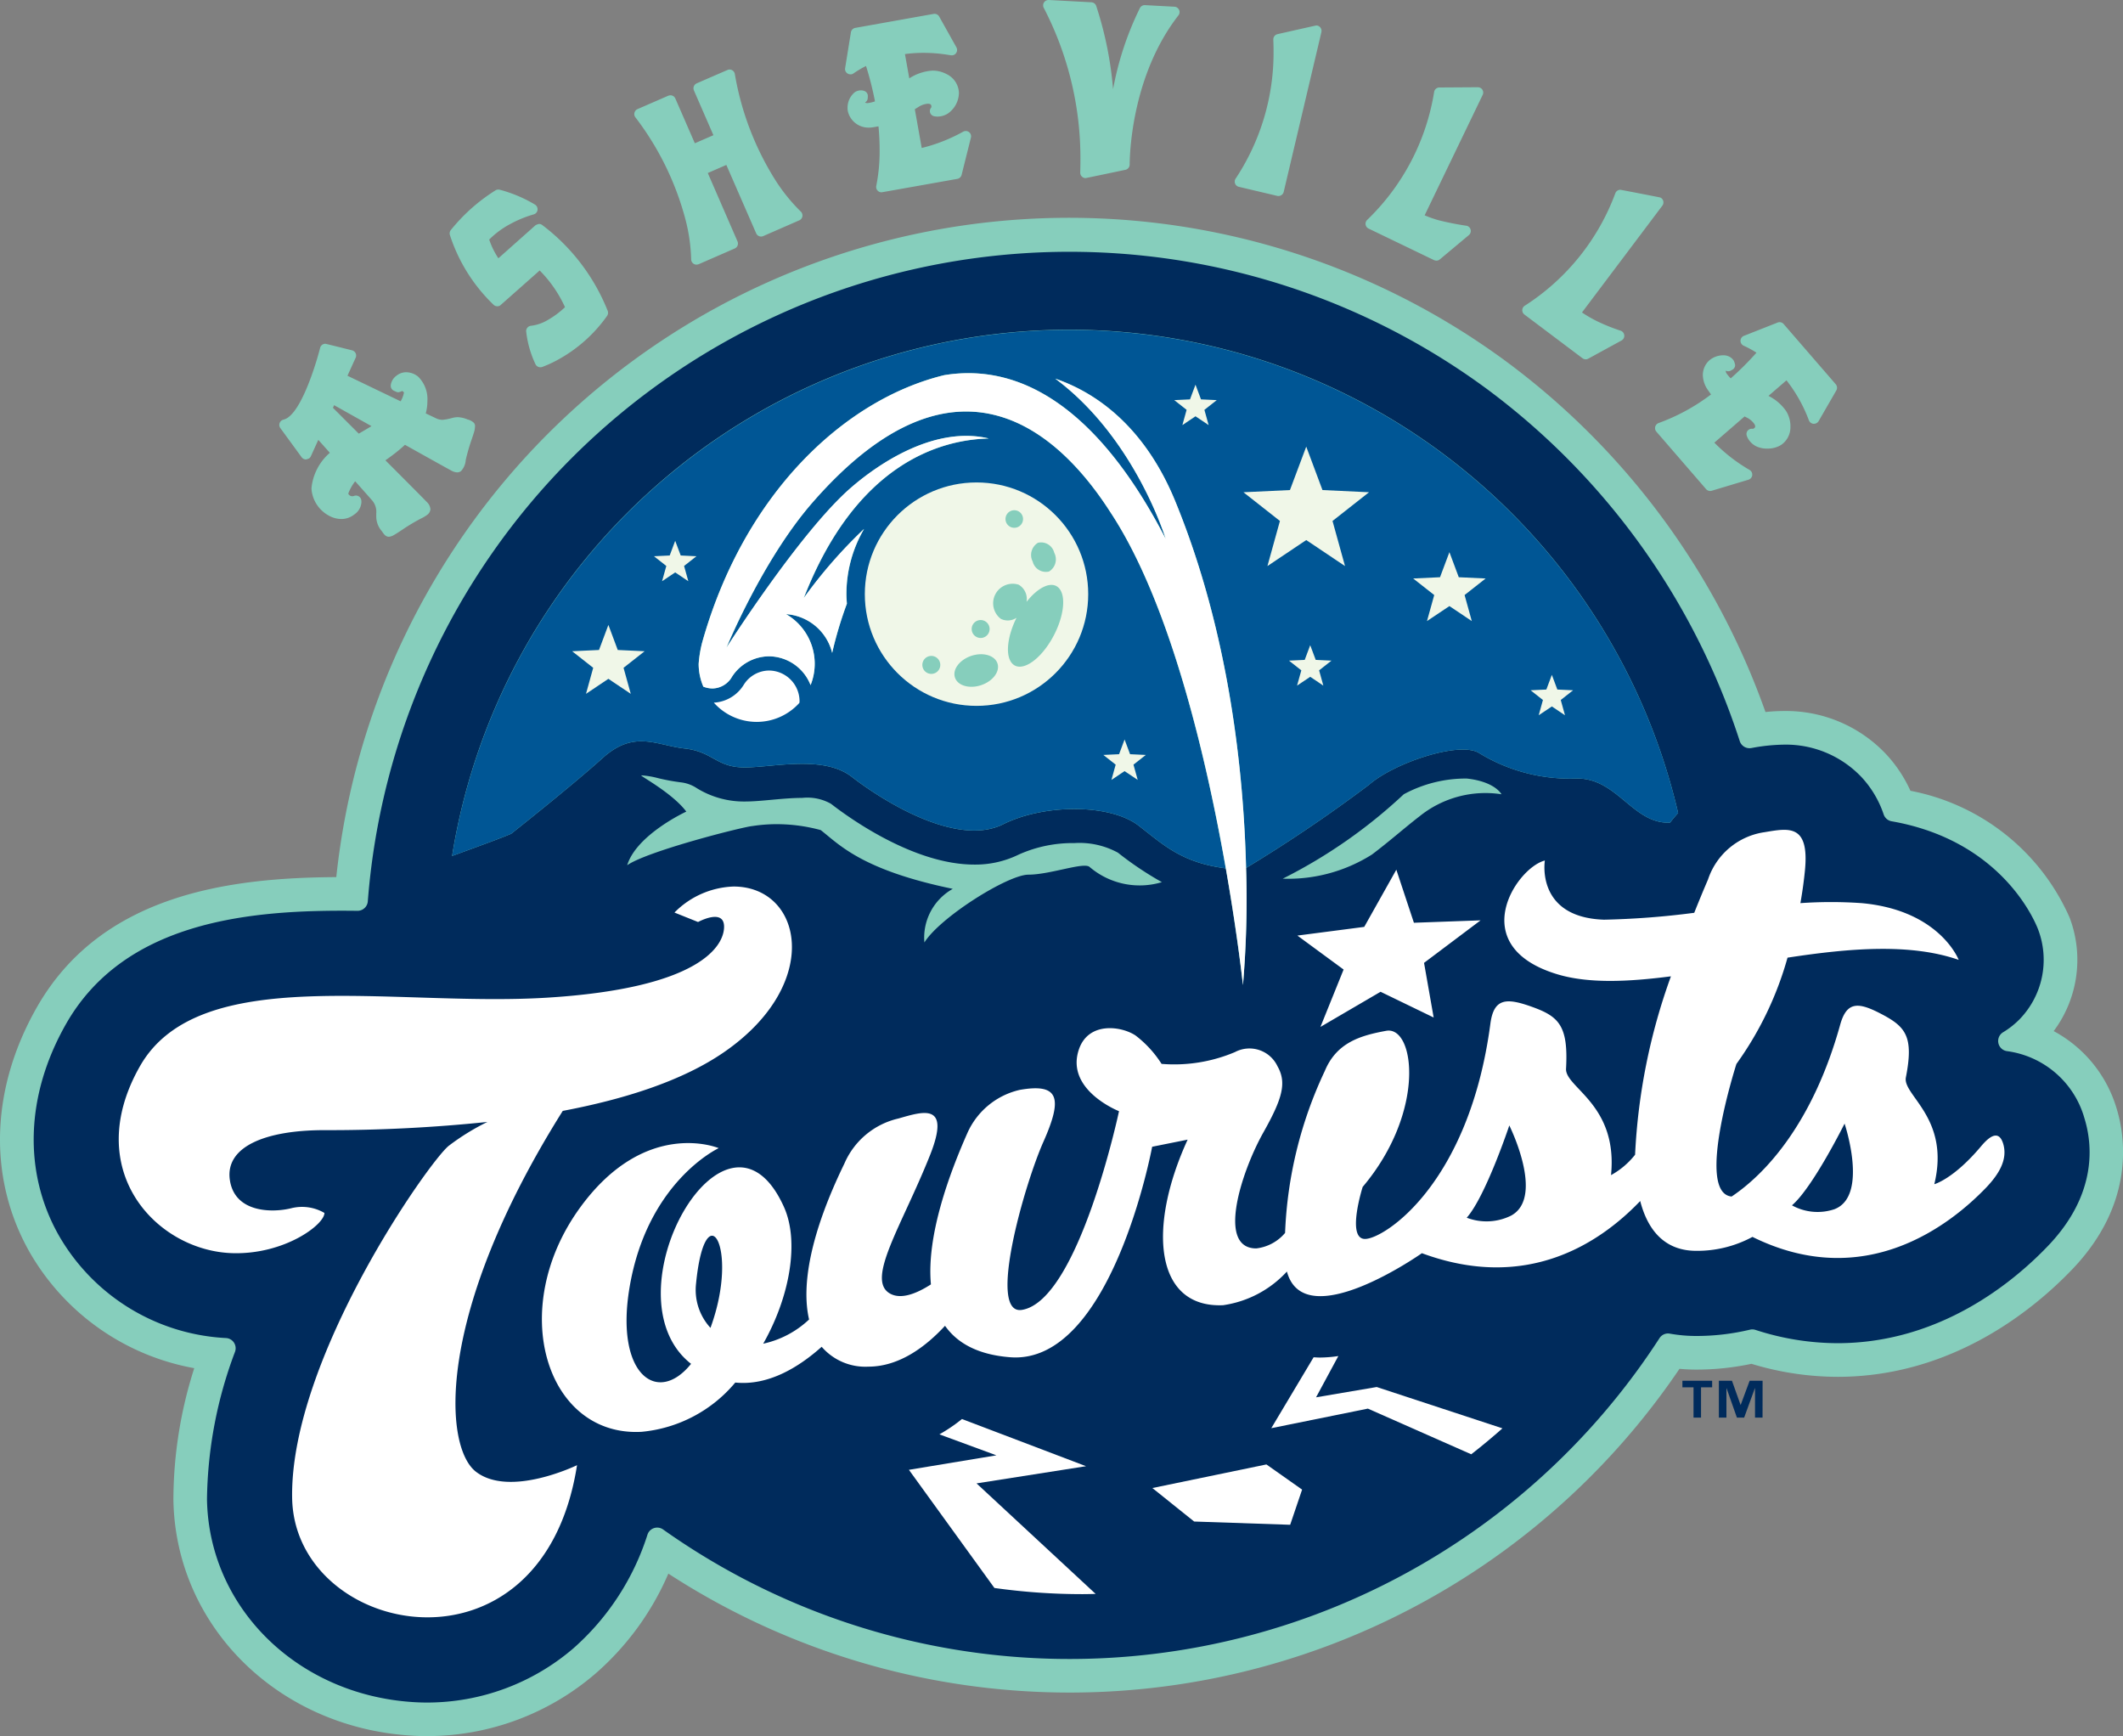<svg viewBox="0 0 161.999 132.459" xmlns="http://www.w3.org/2000/svg"><rect x="0" y="0" width="161.999" height="132.459" fill="#808080" stroke="none"/><path d="m32.583 132.459c-.416 0-.842-.014-1.262-.043-10.154-.65-17.934-8.384-18.089-17.988a33.078 33.078 0 0 1 1.591-10.041 18.213 18.213 0 0 1 -12.6-8.918c-3.153-5.619-2.944-12.396.577-18.593 4.923-8.667 14.728-9.913 22.861-9.955a56.23 56.23 0 0 1 89.417-39.235 56.94 56.94 0 0 1 19.639 26.639 13.43 13.43 0 0 1 1.415-.077 10.483 10.483 0 0 1 7.875 3.386 10.33 10.33 0 0 1 1.771 2.7 16.69 16.69 0 0 1 12.149 9.68 9.09 9.09 0 0 1 -1.217 8.655 9.891 9.891 0 0 1 4.8 5.9c.616 1.983 1.519 7.151-3.377 12.269-2.933 3.064-9.16 8.209-17.917 8.209a22.712 22.712 0 0 1 -6.568-.993 20.135 20.135 0 0 1 -4.216.441c-.424 0-.851-.02-1.276-.059a56.19 56.19 0 0 1 -77.156 15.625 21.235 21.235 0 0 1 -5.553 7.621 19.7 19.7 0 0 1 -12.862 4.776z" fill="#86cebc"/><path d="m159.058 85.324a7.124 7.124 0 0 0 -5.9-5.125.78.78 0 0 1 -.31-1.441 6.411 6.411 0 0 0 1.267-1 6.514 6.514 0 0 0 1.409-6.837c-.262-.69-2.805-6.794-11.186-8.262a.781.781 0 0 1 -.6-.518 7.859 7.859 0 0 0 -1.628-2.781 7.95 7.95 0 0 0 -5.978-2.547 14.3 14.3 0 0 0 -2.435.249l-.063.011a.9.9 0 0 1 -.137.012.778.778 0 0 1 -.743-.543 54.279 54.279 0 0 0 -19.207-26.8 53.7 53.7 0 0 0 -85.481 39.03.784.784 0 0 1 -.786.72q-.593-.007-1.181-.008c-7.518 0-16.71.984-21.071 8.659-3.065 5.4-3.272 11.252-.566 16.069a15.626 15.626 0 0 0 12.777 7.876.774.774 0 0 1 .609.342.786.786 0 0 1 .088.7 32.881 32.881 0 0 0 -2.141 11.262c.135 8.254 6.886 14.9 15.7 15.469.352.024.718.037 1.089.037a17.136 17.136 0 0 0 11.186-4.152 19.4 19.4 0 0 0 5.64-8.668.779.779 0 0 1 .494-.489.8.8 0 0 1 .245-.039.774.774 0 0 1 .451.144 53.627 53.627 0 0 0 76.032-14.6.776.776 0 0 1 .652-.355.788.788 0 0 1 .14.014 11.469 11.469 0 0 0 2 .177 17.6 17.6 0 0 0 4.106-.48.835.835 0 0 1 .184-.022.78.78 0 0 1 .24.038 20.307 20.307 0 0 0 6.253 1.014c7.807 0 13.416-4.646 16.064-7.416 3.818-3.988 3.384-7.813 2.787-9.74zm-31.62-22.558c-2.84.112-4-3.371-7.091-3.371a13.284 13.284 0 0 1 -7.458-1.925c-1.444-.963-6.5.722-8.423 2.406a112.094 112.094 0 0 1 -9.385 6.349 76.621 76.621 0 0 1 -.238 8.928s-.394-3.708-1.308-8.9c-3.342-.437-4.7-1.744-6.633-3.247-2.166-1.685-7.213-1.687-10.347-.121-3.61 1.805-9.385-1.926-11.555-3.611s-6.016-.722-8.181-.722-2.408-1.2-4.573-1.443-3.848-1.444-6.255.722-6.978 5.776-6.978 5.776c-.739.329-2.69 1.031-4.515 1.7a47.7 47.7 0 0 1 93.553-3.284c-.208.238-.418.477-.612.743z" fill="#002b5c"/><path d="m81.6 25.168a47.715 47.715 0 0 0 -47.1 40.138c1.825-.668 3.776-1.37 4.515-1.7 0 0 4.572-3.61 6.978-5.776s4.09-.962 6.255-.722 2.407 1.443 4.573 1.443 6.016-.962 8.181.722 7.941 5.416 11.551 3.611c3.134-1.566 8.181-1.564 10.347.121 1.93 1.5 3.291 2.81 6.633 3.247-1.45-8.238-4.211-20.226-8.81-27.178-3.736-5.837-11.582-13.512-22.723-.735-3.815 4.375-6.556 11.069-6.556 11.069s5.6-8.782 9.444-12.15c2.326-2.035 6.538-4.765 10.57-3.8-3.617.084-10.088 1.818-14.117 12.166a37.239 37.239 0 0 1 4.6-5.268 9.865 9.865 0 0 0 -1.349 4.98c0 .245.019.485.037.726a29.7 29.7 0 0 0 -1.129 3.752 3.893 3.893 0 0 0 -3.516-2.957 4.374 4.374 0 0 1 1.867 5.417 3.439 3.439 0 0 0 -3.176-2.2 3.4 3.4 0 0 0 -2.816 1.553 1.75 1.75 0 0 1 -1.489.9 1.981 1.981 0 0 1 -.7-.136 4.4 4.4 0 0 1 -.359-1.744 9.127 9.127 0 0 1 .261-1.6c3.183-11.361 10.836-18.563 18.473-20.423 5.982-.985 11.868 2.743 16.9 12.482 0 0-2.315-7.677-8.42-12.216 3.807 1.311 7.1 4.352 9.144 9.329 4.143 10.081 5.231 20.741 5.412 28.007a112.094 112.094 0 0 0 9.385-6.349c1.926-1.684 6.979-3.37 8.423-2.406a13.284 13.284 0 0 0 7.458 1.925c3.094 0 4.251 3.483 7.091 3.371.194-.264.4-.505.616-.744a47.714 47.714 0 0 0 -46.454-36.855z" fill="#005695"/><g fill="#fff"><path d="m80.527 28.891c6.1 4.539 8.42 12.216 8.42 12.216-5.03-9.739-10.916-13.467-16.9-12.482-7.637 1.86-15.29 9.061-18.473 20.423a9.127 9.127 0 0 0 -.261 1.6 4.4 4.4 0 0 0 .359 1.744 1.981 1.981 0 0 0 .7.136 1.75 1.75 0 0 0 1.489-.9 3.4 3.4 0 0 1 2.816-1.553 3.439 3.439 0 0 1 3.176 2.2 4.374 4.374 0 0 0 -1.867-5.417 3.893 3.893 0 0 1 3.514 2.956 29.7 29.7 0 0 1 1.121-3.756c-.018-.24-.037-.48-.037-.726a9.865 9.865 0 0 1 1.349-4.98 37.239 37.239 0 0 0 -4.6 5.268c4.029-10.347 10.5-12.082 14.117-12.166-4.032-.96-8.245 1.77-10.57 3.8-3.849 3.368-9.444 12.15-9.444 12.15s2.744-6.689 6.564-11.065c11.145-12.778 18.992-5.1 22.729.735 4.6 6.952 7.361 18.94 8.81 27.178.914 5.194 1.308 8.9 1.308 8.9a76.621 76.621 0 0 0 .238-8.928c-.185-7.264-1.273-17.924-5.414-28.004-2.045-4.977-5.337-8.02-9.144-9.329z"/><path d="m82.872 111.866-9.467-3.6a12.308 12.308 0 0 1 -1.723 1.17l4.349 1.6-6.675 1.106 6.524 9.014a48.242 48.242 0 0 0 6.714.471c.337 0 .674-.01 1.011-.017l-9.089-8.433z"/><path d="m87.934 113.532 3.187 2.555 7.328.248.91-2.684-2.724-1.92z"/><path d="m100.237 103.555-3.229 5.41 7.371-1.493 7.887 3.484q1.222-.951 2.38-1.979l-9.594-3.153-4.628.786 1.7-3.148a9.8 9.8 0 0 1 -1.387.113c-.166.001-.337-.01-.5-.02z"/><path d="m36.314 112.285c-2.454-1.9-3.146-11.967 6.628-27.528 4.686-.887 9.124-2.284 12.314-4.486 7.579-5.233 5.959-12.632.721-12.632a6.639 6.639 0 0 0 -4.511 1.985l1.8.722s1.986-1.083 1.986.361-1.802 4.693-13.532 5.413-26.53-2.709-31.043 5.232 1.266 14.078 7.04 14.259c3.968.124 7.039-2.166 7.039-3.068a3.383 3.383 0 0 0 -2.527-.361c-1.443.361-4.332.361-4.691-2.166s2.7-3.79 7.218-3.79a117.065 117.065 0 0 0 12.436-.626 17.77 17.77 0 0 0 -2.946 1.818c-1.478 1.16-12.125 16.268-11.954 26.865s19.075 14.519 21.739-2.495c0 0-5.131 2.499-7.717.497zm64.444-33.935 4.589-2.681 4.051 1.963-.734-4.169 4.314-3.244-5.087.184-1.341-4.048-2.45 4.363-5.1.663 3.526 2.591zm52.094 8.9c-.374-1.205-1.216-.345-1.678.2-2.11 2.516-3.574 2.9-3.574 2.9 1.234-5.056-2.438-6.784-2.169-8.149.6-3.052.018-3.833-1.767-4.782s-2.729-1.1-3.246.765c-2.077 7.469-5.668 11.362-8.284 13.107-2.8-.272.366-10.114.366-10.114a25.687 25.687 0 0 0 3.9-8.111c4.71-.72 9.356-1.117 13.062.169 0 0-1.442-3.788-7.4-4.329a33.515 33.515 0 0 0 -4.679 0c.163-.923.277-1.779.349-2.528.337-3.529-1.252-3.191-3.066-2.888a5.348 5.348 0 0 0 -4.332 3.609q-.553 1.286-1.052 2.544a62.582 62.582 0 0 1 -6.889.526c-5.234-.181-4.51-4.514-4.51-4.514-2.166.542-6.138 6.5.9 8.663 2.388.734 5.416.6 8.72.172a46.221 46.221 0 0 0 -2.735 13.61 6.015 6.015 0 0 1 -1.836 1.557c.54-5.414-3.513-6.668-3.432-8.121.181-3.248-.539-3.97-2.526-4.692s-2.983-.737-3.248 1.263c-1.626 12.27-8.126 16.42-9.566 16.42s-.179-3.97-.179-3.97c4.873-5.774 3.965-12.3 1.8-11.911-1.984.361-3.79.9-4.691 3.069a31.757 31.757 0 0 0 -3.03 12.353 3.375 3.375 0 0 1 -2.2 1.181c-3.069 0-1.085-5.955.541-8.842 1.45-2.58 1.8-3.791 1.081-5.054a2.364 2.364 0 0 0 -3.247-1.083 11.881 11.881 0 0 1 -5.6.9 8.369 8.369 0 0 0 -1.985-2.166c-1.082-.722-3.609-1.082-4.33 1.084-1.028 3.087 3.068 4.692 3.068 4.692s-3.068 14.438-7.4 15.159c-2.692.45.182-9.564 1.626-12.813 1.46-3.286 1.262-4.512-1.806-3.97a5.785 5.785 0 0 0 -3.972 3.249c-1.384 3.116-3.15 7.87-2.8 11.589-1.055.68-2.291 1.2-3.157.68-1.8-1.083.943-5.162 3.08-10.52 1.628-4.082-.533-3.349-2.4-2.817a5.935 5.935 0 0 0 -4.129 3.445c-2.592 5.323-3.295 9.3-2.692 11.89a7.381 7.381 0 0 1 -3.5 1.847c2.038-3.587 2.773-7.794 1.581-10.436-4.4-9.747-13.716 6.778-7.086 11.973-2.553 3.183-5.784.838-4.71-5.734 1.339-8.189 6.82-10.723 6.82-10.723s-5.543-2.337-10.543 4.487c-5.686 7.765-2.611 17.545 4.647 17.157a10.582 10.582 0 0 0 7.159-3.76c2.483.253 4.792-1.119 6.593-2.729a4.4 4.4 0 0 0 3.561 1.516c2.37 0 4.393-1.538 5.852-3.117.925 1.312 2.492 2.208 4.977 2.4 7.739.591 10.828-16.06 10.828-16.06l2.708-.543c-3.067 6.678-2.525 12.861 2.707 12.632a8.2 8.2 0 0 0 4.868-2.568c1.332 4.927 10.3-1.4 10.3-1.4 7.908 2.924 13.472-.652 16.659-3.98.622 2.409 2.015 3.8 4.276 3.8a8.872 8.872 0 0 0 4.29-1.063c8.568 4.231 15.091-.9 17.863-3.795.942-.998 1.637-2.123 1.263-3.33zm-98.614 14c-.008.021-.018.039-.025.061a4.281 4.281 0 0 1 -1.1-3.376c.687-7.019 3.341-2.815 1.124 3.313zm61.113-8.525a4.222 4.222 0 0 1 -3.43.182c1.444-1.625 3.249-7.039 3.249-7.039s2.706 5.411.18 6.855zm24.659-.477a4.03 4.03 0 0 1 -3.271-.286c1.582-1.346 4.014-6.235 4.014-6.235s1.847 5.488-.744 6.519z"/></g><g fill="#f0f7e8"><path d="m99.675 34.076 1.238 3.313 3.552.168-2.785 2.191.954 3.441-2.959-1.984-2.962 1.984.954-3.441-2.784-2.191 3.549-.168z"/><path d="m110.6 42.127.714 1.913 2.051.096-1.607 1.263.55 1.987-1.708-1.145-1.711 1.145.552-1.987-1.607-1.263 2.049-.096z"/><path d="m46.424 47.678.714 1.913 2.051.096-1.608 1.264.551 1.986-1.708-1.145-1.709 1.145.55-1.986-1.606-1.264 2.049-.096z"/><path d="m99.978 49.226.42 1.121 1.202.057-.943.741.323 1.165-1.002-.672-1.004.672.325-1.165-.941-.741 1.2-.057z"/><path d="m85.813 56.42.419 1.123 1.201.056-.941.741.323 1.165-1.002-.671-1.003.671.323-1.165-.941-.741 1.201-.056z"/><path d="m91.224 29.35.42 1.121 1.203.057-.943.742.324 1.164-1.004-.672-1.001.672.323-1.164-.942-.742 1.201-.057z"/><path d="m51.522 41.261.421 1.121 1.201.057-.944.742.325 1.164-1.003-.672-1.003.672.324-1.164-.942-.742 1.201-.057z"/><path d="m118.417 51.488.418 1.121 1.202.056-.941.742.323 1.165-1.002-.672-1.004.672.323-1.165-.941-.742 1.202-.056z"/><circle cx="74.515" cy="45.332" r="8.523"/></g><path d="m80.791 44.857c-.538-.555-1.563-.076-2.46 1.063a1.256 1.256 0 0 0 -.6-1.31 1.491 1.491 0 0 0 -1.354 2.61 1.2 1.2 0 0 0 1.192-.087c-.719 1.44-.877 2.928-.321 3.5.632.651 1.936-.114 2.916-1.712s1.258-3.413.627-4.064zm-6.672 5.182c-.894.3-1.455 1.04-1.248 1.658s1.1.876 1.993.579 1.455-1.04 1.25-1.658-1.101-.877-1.996-.579zm3.276-9.77a.67.67 0 1 0 -.669-.67.67.67 0 0 0 .669.67zm-6.328 9.776a.685.685 0 1 0 .684.685.685.685 0 0 0 -.684-.686zm3.763-1.37a.684.684 0 1 0 -.684-.685.684.684 0 0 0 .684.684zm5.216-5.069a1.088 1.088 0 0 0 .4-1.433 1.033 1.033 0 0 0 -1.244-.76 1.088 1.088 0 0 0 -.4 1.433 1.037 1.037 0 0 0 1.244.759z" fill="#86cebc"/><path d="m58.678 51.159a2.3 2.3 0 0 0 -1.924 1.086 2.865 2.865 0 0 1 -2.284 1.365 4.381 4.381 0 0 0 6.53.016c0-.032.011-.067.011-.1a2.348 2.348 0 0 0 -2.333-2.367z" fill="#fff"/><path d="m111.927 59.4a9.952 9.952 0 0 0 -4.812 1.2 39.189 39.189 0 0 1 -9.234 6.44 11.973 11.973 0 0 0 6.809-1.843c1.32-.994 2.532-2.071 3.627-2.913a8.016 8.016 0 0 1 6.257-1.684s-.481-.963-2.647-1.2zm-29.946 4.924a10.035 10.035 0 0 0 -4.265.886 7.494 7.494 0 0 1 -3.376.754c-4.61 0-9.533-3.551-10.933-4.639a3.654 3.654 0 0 0 -2.194-.448c-.747 0-1.542.073-2.309.142-.738.068-1.434.133-2.082.133a6.843 6.843 0 0 1 -3.646-1.014 2.776 2.776 0 0 0 -1.213-.447 15.324 15.324 0 0 1 -1.736-.318 6.579 6.579 0 0 0 -1.29-.217c-.187 0 2.351 1.323 3.432 2.766 0 0-3.789 1.745-4.511 4.091 1.564-1.084 8.8-2.919 9.543-2.987a12.474 12.474 0 0 1 1.585-.142 12.826 12.826 0 0 1 3.641.449c1.4 1.087 3.1 3.04 10.076 4.483a4.265 4.265 0 0 0 -2.166 4.091c1.2-1.925 6.378-5.174 7.941-5.174 1.645 0 4.2-.971 4.658-.594a5.877 5.877 0 0 0 5.523 1.165 25.286 25.286 0 0 1 -3.354-2.249 6.124 6.124 0 0 0 -3.324-.731z" fill="#86cebc"/><path d="m73.946 10.081a.408.408 0 0 0 -.251-.086.351.351 0 0 0 -.083.008.39.39 0 0 0 -.114.043 12.75 12.75 0 0 1 -3.164 1.245l-.528-2.957.086-.055.182-.111a1.5 1.5 0 0 1 .731-.254h.011c.181.009.221.059.243.126a.312.312 0 0 1 .014.092.141.141 0 0 1 -.016.074l-.008.012a.394.394 0 0 0 -.093.256.428.428 0 0 0 .02.128.405.405 0 0 0 .286.261 1.171 1.171 0 0 0 .281.032 1.488 1.488 0 0 0 .785-.233 1.964 1.964 0 0 0 .844-1.541v-.05a1.651 1.651 0 0 0 -.954-1.424 2.254 2.254 0 0 0 -1.051-.259h-.02a3.683 3.683 0 0 0 -1.763.59l-.33-1.852a10.683 10.683 0 0 1 1.424-.094 11.992 11.992 0 0 1 2.073.186.807.807 0 0 0 .142 0 .41.41 0 0 0 .339-.406.406.406 0 0 0 -.051-.2l-1.313-2.346a.408.408 0 0 0 -.358-.211.358.358 0 0 0 -.081.008l-5.967 1.065a.41.41 0 0 0 -.332.339s-.449 2.77-.449 2.793a.411.411 0 0 0 .41.411.384.384 0 0 0 .064 0 .415.415 0 0 0 .175-.071 7.486 7.486 0 0 1 .954-.565 23.75 23.75 0 0 1 .682 2.7 2.8 2.8 0 0 1 -.559.131.436.436 0 0 1 -.184-.03.149.149 0 0 1 0-.027.4.4 0 0 0 .192-.326l.006-.145v-.019a.4.4 0 0 0 -.25-.372.726.726 0 0 0 -.28-.054h-.006a.867.867 0 0 0 -.452.138 1.522 1.522 0 0 0 -.558 1.214 1.072 1.072 0 0 0 .025.255 1.613 1.613 0 0 0 1.639 1.235.183.183 0 0 0 .031 0c.172 0 .523-.075.665-.094.062.653.086 1.248.086 1.78a13.413 13.413 0 0 1 -.255 2.754.411.411 0 0 0 -.01.087.411.411 0 0 0 .412.411c.024 0 5.783-1.026 5.783-1.026a.412.412 0 0 0 .327-.306l.709-2.841a.365.365 0 0 0 .013-.1.409.409 0 0 0 -.154-.319zm66.231 19.5a.418.418 0 0 0 -.1-.268l-3.973-4.59a.41.41 0 0 0 -.311-.143.4.4 0 0 0 -.156.032l-2.566 1.012a.413.413 0 0 0 -.259.358v.018a.415.415 0 0 0 .1.27.4.4 0 0 0 .142.106 7.581 7.581 0 0 1 .977.532 23.388 23.388 0 0 1 -1.964 1.96 2.648 2.648 0 0 1 -.334-.4.311.311 0 0 1 -.043-.188.393.393 0 0 0 .186.046.4.4 0 0 0 .188-.046l.13-.072a.4.4 0 0 0 .209-.351 1.312 1.312 0 0 0 -.1-.329.862.862 0 0 0 -.353-.321.977.977 0 0 0 -.453-.1 1.657 1.657 0 0 0 -1.079.4 1.517 1.517 0 0 0 -.48 1.1 2.043 2.043 0 0 0 .256.944c.065.127.264.393.369.543a15.151 15.151 0 0 1 -3.99 2.179.419.419 0 0 0 -.268.282.511.511 0 0 0 -.014.108.412.412 0 0 0 .1.27l3.794 4.385a.409.409 0 0 0 .309.142.46.46 0 0 0 .113-.014l2.81-.845a.411.411 0 0 0 .29-.344.28.28 0 0 0 0-.049.4.4 0 0 0 -.1-.269.365.365 0 0 0 -.1-.083 12.71 12.71 0 0 1 -2.691-2.084l2.309-2 .153.081a1.505 1.505 0 0 1 .593.5.373.373 0 0 1 .062.183.151.151 0 0 1 -.04.1c-.084.082-.123.078-.142.081h-.018a.4.4 0 0 0 -.464.4.409.409 0 0 0 .02.121 1.168 1.168 0 0 0 .116.255 1.49 1.49 0 0 0 .6.555 1.88 1.88 0 0 0 .847.178 1.954 1.954 0 0 0 1.031-.262 1.626 1.626 0 0 0 .738-1.413c0-.044 0-.089 0-.131a2.228 2.228 0 0 0 -.316-1.039 3.531 3.531 0 0 0 -1.359-1.176l1.374-1.188a11.428 11.428 0 0 1 1.711 3.052.4.4 0 0 0 .07.119.412.412 0 0 0 .28.145h.033a.417.417 0 0 0 .357-.2l1.345-2.331a.405.405 0 0 0 .061-.22zm-16.235-4a.414.414 0 0 0 -.239-.337c-.011 0-.028-.011-.054-.019a13.926 13.926 0 0 1 -1.446-.561 9.618 9.618 0 0 1 -1.487-.824l6.133-8.149a.4.4 0 0 0 .081-.248.433.433 0 0 0 -.025-.148.423.423 0 0 0 -.211-.225c-.032-.014-3.023-.591-3.05-.591a.408.408 0 0 0 -.383.266 17.349 17.349 0 0 1 -6.9 8.573.406.406 0 0 0 -.2.331v.022a.411.411 0 0 0 .161.326l4.431 3.334a.425.425 0 0 0 .078.047.4.4 0 0 0 .366-.014l2.535-1.385a.411.411 0 0 0 .214-.36.289.289 0 0 0 0-.036zm-11.061-18.909a.433.433 0 0 0 -.116-.016l-2.931.019a.407.407 0 0 0 -.4.339 17.368 17.368 0 0 1 -5.1 9.755.415.415 0 0 0 -.135.306.252.252 0 0 0 .007.065.4.4 0 0 0 .227.3l4.992 2.406a.784.784 0 0 0 .178.041.412.412 0 0 0 .261-.093l2.22-1.856a.409.409 0 0 0 .13-.432.413.413 0 0 0 -.282-.278 21.549 21.549 0 0 1 -2.166-.427 8.867 8.867 0 0 1 -1.056-.373l4.428-9.187a.417.417 0 0 0 .041-.179.427.427 0 0 0 -.063-.219.419.419 0 0 0 -.235-.171zm-76.7 25.609a1.037 1.037 0 0 0 -.5-.276 2.138 2.138 0 0 0 -.756-.176 1.721 1.721 0 0 0 -.444.067 4.238 4.238 0 0 1 -.706.136 1.127 1.127 0 0 1 -.486-.11c-.087-.04-.379-.179-.8-.38a3.6 3.6 0 0 0 .124-.935 2.407 2.407 0 0 0 -.716-1.88 1.481 1.481 0 0 0 -.897-.327 1.186 1.186 0 0 0 -.658.2.959.959 0 0 0 -.1.073 1.058 1.058 0 0 0 -.425.721.285.285 0 0 0 0 .044.41.41 0 0 0 .243.375l.18.081a.423.423 0 0 0 .167.035.988.988 0 0 0 .279-.1c.01 0 .129.081.138.121a2.06 2.06 0 0 1 -.253.668l-4.057-1.95.624-1.372a.4.4 0 0 0 .038-.17.42.42 0 0 0 -.039-.174.411.411 0 0 0 -.272-.224s-2-.5-2.037-.5a.412.412 0 0 0 -.4.309c-.169.7-1.211 4.38-2.405 5.281a1.025 1.025 0 0 1 -.391.2.429.429 0 0 0 -.161.077.41.41 0 0 0 -.078.567l1.622 2.222a.41.41 0 0 0 .331.169.792.792 0 0 0 .252-.087.423.423 0 0 0 .121-.153l.57-1.252.881.986a4.089 4.089 0 0 0 -1.4 2.672v.116a2.543 2.543 0 0 0 1.4 2.046 1.97 1.97 0 0 0 .875.217 1.558 1.558 0 0 0 .844-.243c.058-.038.111-.075.16-.113a1.207 1.207 0 0 0 .531-.945 1.018 1.018 0 0 0 -.011-.136.41.41 0 0 0 -.406-.352.4.4 0 0 0 -.148.028.4.4 0 0 1 -.137.024.335.335 0 0 1 -.243-.108c-.054-.054-.054-.074-.057-.094a.116.116 0 0 1 .012-.04 3.553 3.553 0 0 1 .513-.9c.8.9 1.235 1.392 1.327 1.5a1.347 1.347 0 0 1 .281.957v.205.019a1.7 1.7 0 0 0 .416 1.115c.165.233.229.33.374.4a.4.4 0 0 0 .16.037h.009a.81.81 0 0 0 .373-.123c.139-.075.354-.216.607-.381a14.817 14.817 0 0 1 1.431-.865 2.939 2.939 0 0 0 .5-.29.6.6 0 0 0 .262-.417c0-.019 0-.032 0-.038a.853.853 0 0 0 -.286-.548c-.147-.16-1.17-1.19-3.148-3.17.269-.187.511-.365.732-.537.281-.22.532-.433.76-.646 2.125 1.188 3.331 1.858 3.507 1.951a1.061 1.061 0 0 0 .477.153.481.481 0 0 0 .295-.1 1.374 1.374 0 0 0 .359-.844 14.847 14.847 0 0 1 .461-1.597c.1-.288.178-.532.215-.688a2 2 0 0 0 .034-.362.444.444 0 0 0 -.073-.169zm-8.8.808c-.808-.81-1.525-1.525-1.975-1.975l.089-.2 2.853 1.6c-.324.192-.648.386-.976.575zm14.005-15.913a.4.4 0 0 0 -.254-.089.825.825 0 0 0 -.276.105l-2.827 2.514a6.047 6.047 0 0 1 -.7-1.429 6.828 6.828 0 0 1 1.591-1.177 8.976 8.976 0 0 1 1.807-.744.482.482 0 0 0 .086-.036.41.41 0 0 0 .206-.3.387.387 0 0 0 0-.061.412.412 0 0 0 -.187-.344 10.377 10.377 0 0 0 -2.7-1.14.433.433 0 0 0 -.105-.013.4.4 0 0 0 -.2.051l-.01.006a13.719 13.719 0 0 0 -3.416 3.033.4.4 0 0 0 -.09.256.37.37 0 0 0 .016.113 12.853 12.853 0 0 0 3.335 5.331.409.409 0 0 0 .285.115.422.422 0 0 0 .2-.048c.026-.015 3.034-2.683 3.034-2.683a9.637 9.637 0 0 1 1.933 2.8 6.783 6.783 0 0 1 -1.352 1 3.227 3.227 0 0 1 -1.243.42.415.415 0 0 0 -.16.049.407.407 0 0 0 -.211.36 7.891 7.891 0 0 0 .722 2.543.414.414 0 0 0 .36.213.418.418 0 0 0 .139-.021 9.074 9.074 0 0 0 1.21-.557 11.143 11.143 0 0 0 3.747-3.343.421.421 0 0 0 .073-.237.379.379 0 0 0 -.022-.133 15.278 15.278 0 0 0 -4.991-6.554zm17.794-3.412a22.1 22.1 0 0 1 -3.108-8.123.412.412 0 0 0 -.4-.337.375.375 0 0 0 -.117.018c-.01 0-2.391 1.037-2.391 1.037a.414.414 0 0 0 -.218.227.384.384 0 0 0 -.029.15.419.419 0 0 0 .034.164l1.487 3.415-1.417.616-1.488-3.415a.4.4 0 0 0 -.226-.218.434.434 0 0 0 -.152-.028.948.948 0 0 0 -.155.03l-2.35 1.023a.409.409 0 0 0 -.233.269.393.393 0 0 0 -.017.108.409.409 0 0 0 .081.246 22.1 22.1 0 0 1 3.828 7.81 13.386 13.386 0 0 1 .431 3.028.413.413 0 0 0 .188.342.408.408 0 0 0 .222.065.871.871 0 0 0 .163-.032l2.751-1.2a.406.406 0 0 0 .219-.228.4.4 0 0 0 .028-.149.438.438 0 0 0 -.033-.163l-2.269-5.219 1.416-.616 2.275 5.216a.409.409 0 0 0 .376.248.39.39 0 0 0 .1-.014.436.436 0 0 0 .064-.021l2.746-1.2a.407.407 0 0 0 .241-.3.529.529 0 0 0 .006-.072.415.415 0 0 0 -.127-.3 13.339 13.339 0 0 1 -1.926-2.377zm30.788-13.013a.411.411 0 0 0 -.351-.239l-2.248-.12h-.014a.412.412 0 0 0 -.368.214 23.663 23.663 0 0 0 -2.052 6.2 27.757 27.757 0 0 0 -1.288-6.359.414.414 0 0 0 -.364-.273l-3.253-.174h-.018a.413.413 0 0 0 -.352.193.39.39 0 0 0 -.06.219.369.369 0 0 0 .052.2 24.882 24.882 0 0 1 2.791 11.656q0 .439-.014.892v.017a.41.41 0 0 0 .412.411c.03 0 3.033-.631 3.033-.631a.413.413 0 0 0 .327-.4c.007-1.106.249-6.922 3.722-11.386a.413.413 0 0 0 .086-.252.4.4 0 0 0 -.037-.169zm10.516 1.195h-.053c-.027 0-2.948.66-2.948.66a.41.41 0 0 0 -.32.4v.023q.018.425.018.837a17.4 17.4 0 0 1 -2.888 9.753.4.4 0 0 0 -.075.236.417.417 0 0 0 .027.149.411.411 0 0 0 .288.25l2.966.7a.52.52 0 0 0 .056 0 .411.411 0 0 0 .4-.314l2.877-12.191a.555.555 0 0 0 .009-.094.412.412 0 0 0 -.119-.291.422.422 0 0 0 -.238-.118z" fill="#86cebc"/><path d="m130.649 105.848h-.849v2.31h-.573v-2.31h-.848v-.5h2.269zm3.845 2.31h-.574v-2.236h-.014l-.815 2.236h-.553l-.788-2.236h-.012v2.236h-.577v-2.81h1l.655 1.837h.012l.681-1.837h.989z" fill="#002b5c"/></svg>